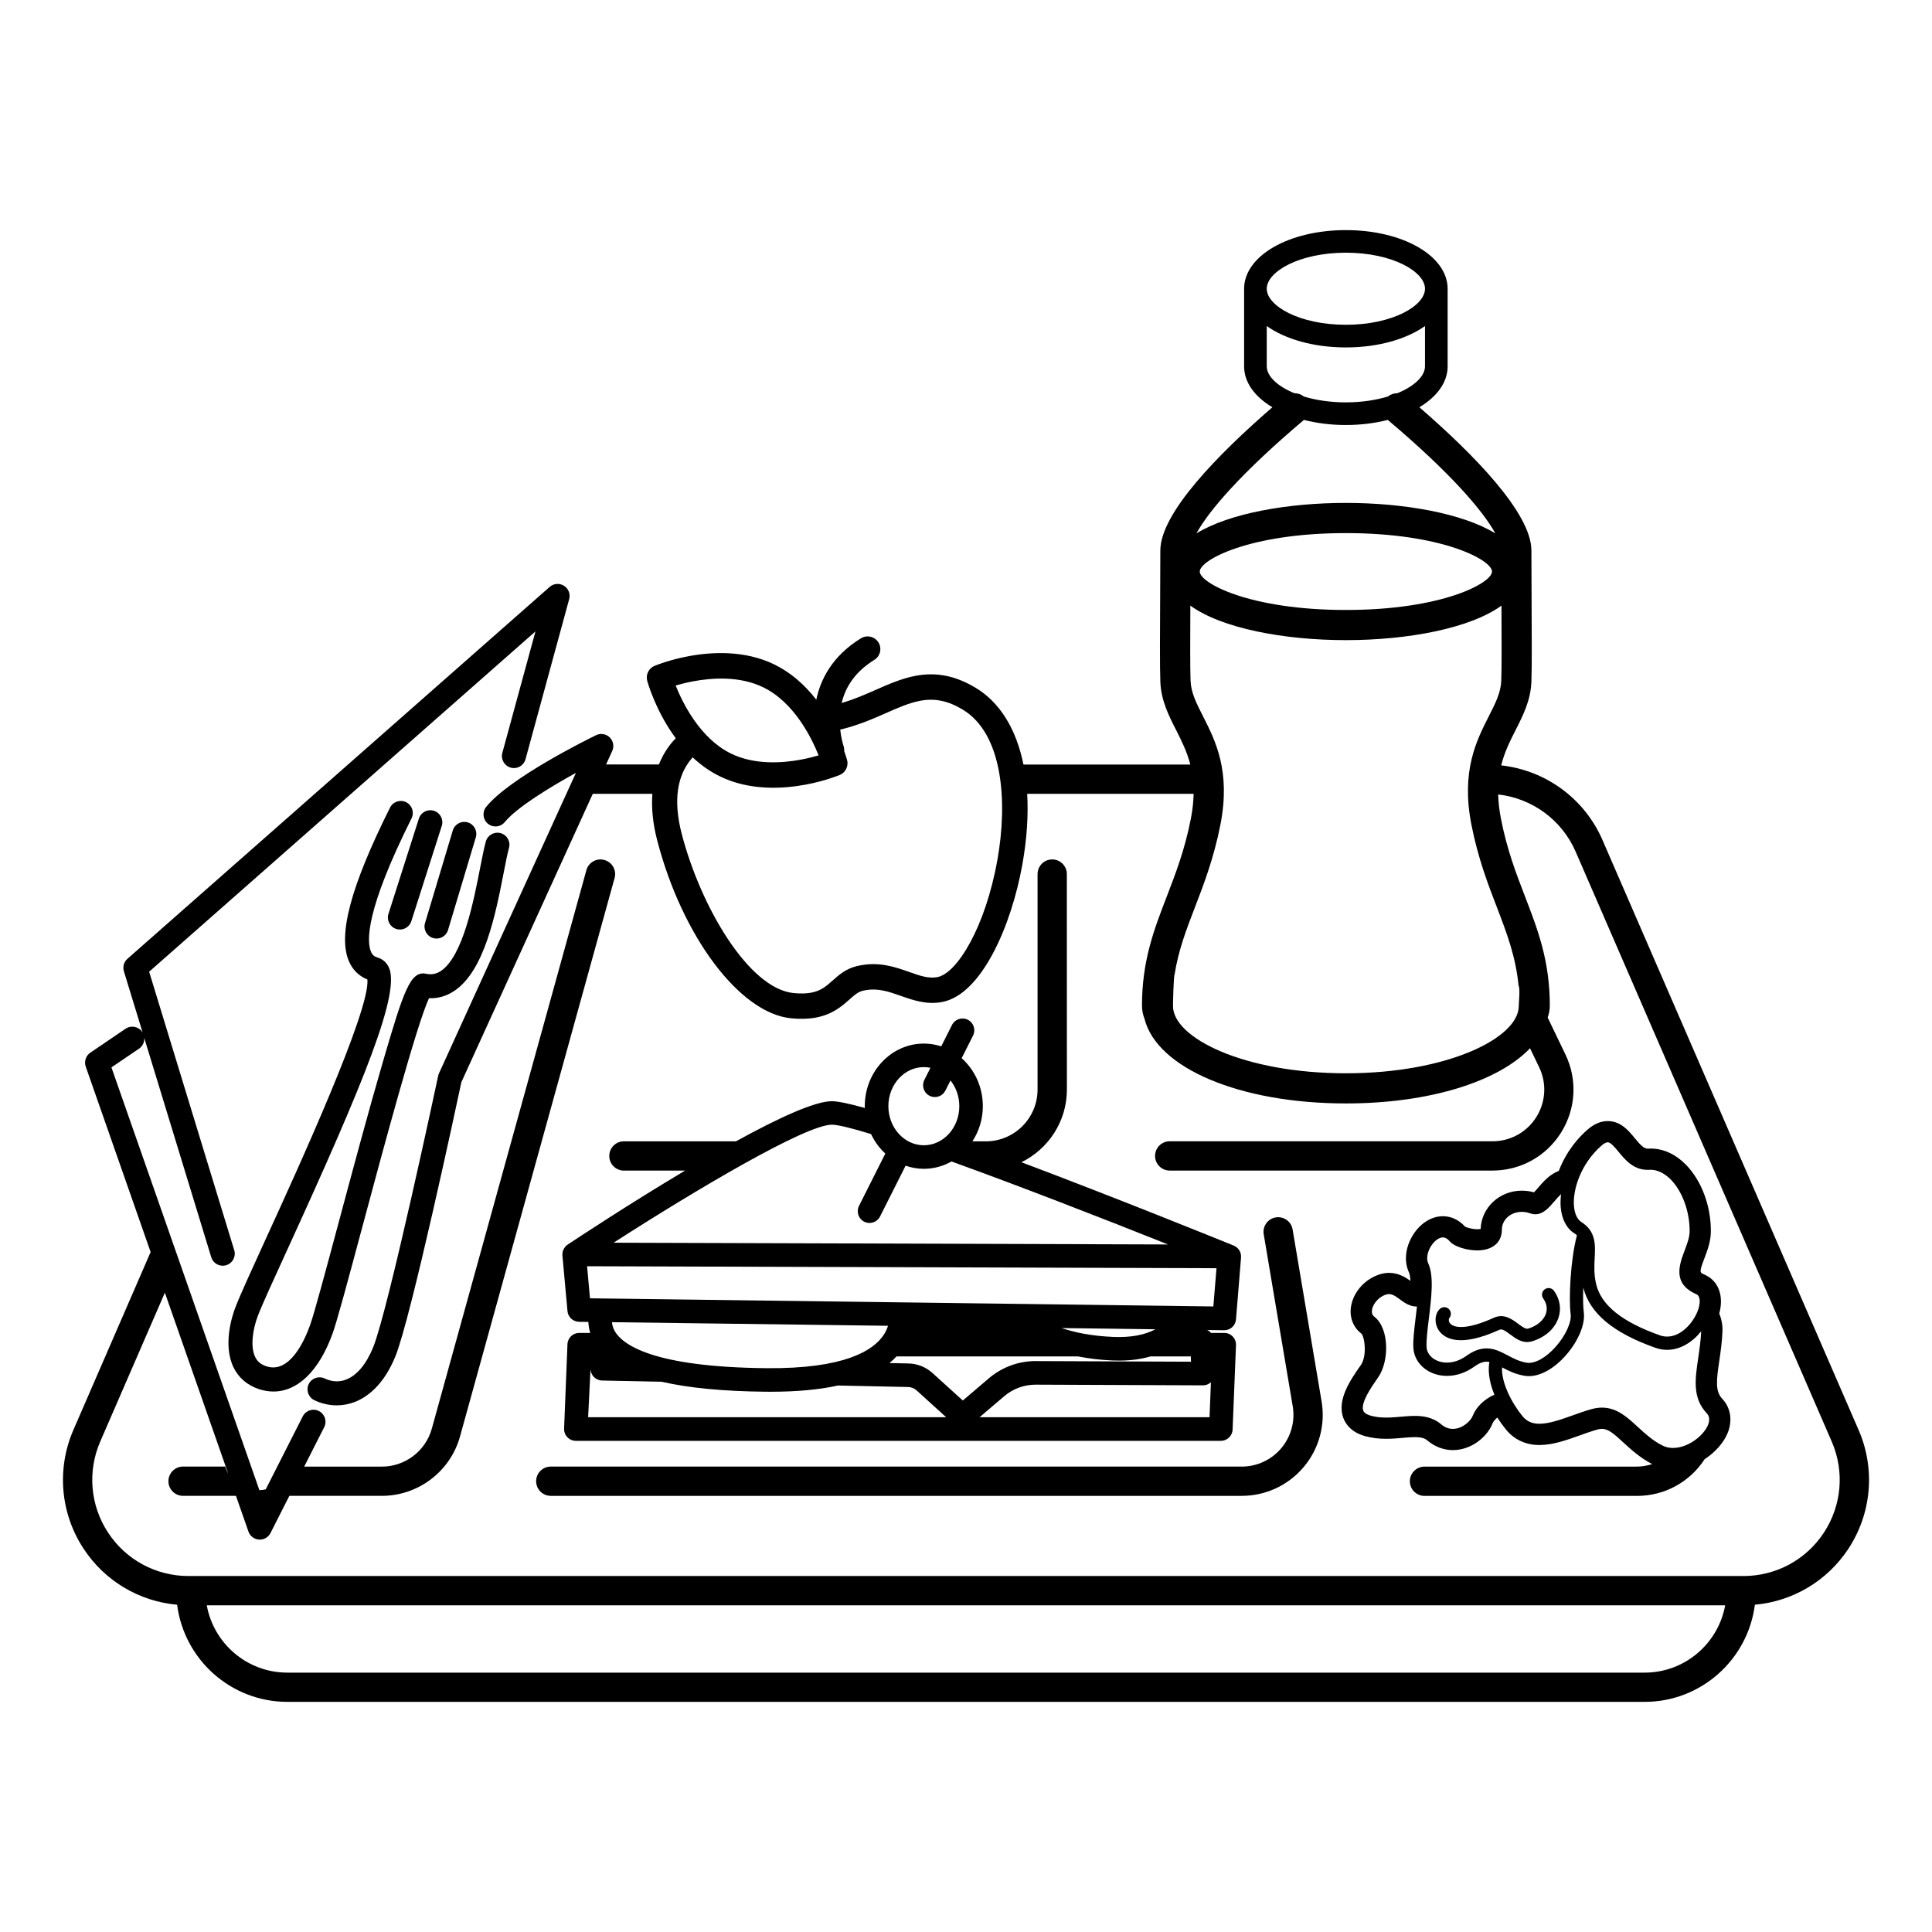 <?xml version="1.0" encoding="UTF-8"?>
<!-- Uploaded to: SVG Repo, www.svgrepo.com, Generator: SVG Repo Mixer Tools -->
<svg fill="#000000" width="800px" height="800px" version="1.1" viewBox="144 144 512 512" xmlns="http://www.w3.org/2000/svg">
 <g>
  <path d="m541.33 496.42c0.707-0.324 1.422 0.121 2.887 1.219 1.23 0.922 2.699 2.019 4.488 2.019 0.414 0 0.852-0.066 1.305-0.195 3.461-1.059 6.004-3.305 6.988-6.188 0.828-2.422 0.406-4.977-1.168-7.195-0.555-0.785-1.656-0.973-2.445-0.402-0.789 0.555-0.973 1.656-0.406 2.445 0.918 1.289 1.152 2.676 0.699 4.019-0.598 1.77-2.352 3.246-4.684 3.949-0.641 0.195-1.43-0.352-2.664-1.273-1.586-1.188-3.773-2.82-6.445-1.598-6.852 3.129-10.48 2.828-11.586 1.492-0.488-0.578-0.348-1.215-0.266-1.352 0.656-0.707 0.613-1.809-0.086-2.469-0.711-0.664-1.82-0.629-2.481 0.082-1.336 1.41-1.371 3.918-0.098 5.699 1.41 1.984 5.375 4.582 15.961-0.254z"/>
  <path d="m504.35 506.16c-2.422 3.496-6.086 8.785-4.383 13.531 0.594 1.656 2.074 3.848 5.75 4.887 1.719 0.484 3.559 0.719 5.633 0.719 1.578 0 3.066-0.133 4.516-0.262 1.098-0.098 2.133-0.18 3.098-0.18 1.988 0 2.754 0.418 3.293 0.875 1.984 1.676 4.324 2.562 6.769 2.562 5.043 0 9.184-3.652 10.523-7.09 0.172-0.438 0.637-1.02 1.258-1.543 0.719 1.133 1.5 2.211 2.309 3.199 2.18 2.672 5.238 4.086 8.852 4.086 3.566 0 7.219-1.309 10.75-2.57 1.465-0.523 3.129-1.125 4.594-1.527 0.457-0.125 0.855-0.188 1.223-0.188 1.668 0 3.176 1.309 5.691 3.629 2.07 1.91 4.43 4.055 7.629 5.715-1.293 0.402-2.641 0.66-4.051 0.66l-56.293 0.008c-2.144 0-3.883 1.738-3.883 3.879s1.738 3.879 3.883 3.879h56.301c7.309 0 13.969-3.641 17.949-9.742 2.766-1.797 4.941-4.273 5.996-6.715 1.449-3.371 0.953-6.828-1.328-9.266-1.895-2.004-1.578-4.828-0.801-10.055 0.332-2.297 0.727-4.914 0.84-7.754 0.074-1.648-0.211-3.266-0.855-4.812 0.082-0.277 0.145-0.543 0.207-0.82 0.906-4.344-0.656-7.965-4.066-9.457-1.402-0.609-1.461-0.637-0.031-4.438 0.762-2.031 1.629-4.336 1.668-6.828 0.105-6.785-2.43-13.645-6.621-17.898-2.75-2.793-5.969-4.262-9.316-4.262-0.23 0-0.469 0.012-0.789 0.023-1.059 0-2.004-1.055-3.441-2.793-1.656-2.012-3.723-4.516-7.164-4.516-1.879 0-3.664 0.77-5.453 2.359-4.102 3.629-6.324 7.734-7.512 10.844-2.445 0.922-4.156 2.922-5.461 4.438-0.25 0.293-0.73 0.852-1.109 1.238-1.066-0.293-2.152-0.441-3.234-0.441-5.894 0-10.707 4.465-10.906 10.148-0.18 0.035-0.469 0.07-0.891 0.07-1.445 0-2.777-0.465-3.234-0.676-2.062-2.277-4.324-2.766-5.883-2.766-2.996 0-5.949 1.832-7.891 4.914-2.055 3.25-2.473 7.062-1.098 9.965 0.137 0.293 0.324 0.922 0.383 2.238-1.328-0.945-3.203-2.109-5.652-2.109-0.746 0-1.5 0.109-2.238 0.324-3.934 1.133-7.074 4.484-7.805 8.344-0.551 2.934 0.449 5.699 2.672 7.402 0.875 0.734 1.613 5.879-0.125 8.398zm90.484-9.359c-0.117 2.484-0.453 4.785-0.781 7.019-0.848 5.719-1.578 10.656 2.277 14.742 0.734 0.785 0.828 1.855 0.258 3.176-1.223 2.836-5.309 5.984-9.227 5.984-1.012 0-1.953-0.215-2.797-0.645-2.602-1.316-4.602-3.152-6.535-4.934-2.852-2.625-5.551-5.109-9.492-5.109-0.883 0-1.789 0.133-2.715 0.383-1.656 0.457-3.356 1.066-5.004 1.656-3.078 1.098-6.266 2.238-8.855 2.238-1.945 0-3.371-0.645-4.492-2.016-2.84-3.477-5.652-8.902-5.406-12.93 1.637 0.867 3.5 1.828 5.949 2.223 0.371 0.066 0.762 0.098 1.152 0.098 3.148 0 6.731-2.019 9.828-5.547 3.285-3.75 5.144-8.207 4.731-11.355-0.207-1.598-0.242-3.961-0.133-6.57 1.668 6.793 7.914 12.016 19.109 15.965 1.02 0.363 2.07 0.543 3.117 0.543 3.523 0.004 6.766-2.098 9.016-4.922zm-26.5-49.141c0.691-0.609 1.301-0.945 1.723-0.945 0.781 0 1.82 1.254 2.828 2.473 1.848 2.238 4.188 5.074 8.207 4.82 2.445-0.125 4.453 1.336 5.668 2.57 3.117 3.176 5.082 8.609 5.004 13.859-0.023 1.527-0.684 3.269-1.32 4.961-1.391 3.703-3.301 8.777 3.055 11.551 1.164 0.508 1.004 2.191 0.805 3.144-0.711 3.391-4.277 8.117-8.473 8.117-0.648 0-1.305-0.109-1.949-0.336-10.066-3.559-15.594-8.016-16.902-13.621-0.598-2.555-0.48-4.871-0.371-6.914 0.176-3.457 0.359-7.027-3.543-9.5-1.098-0.695-1.785-2.207-1.953-4.273-0.344-4.273 1.773-11.086 7.223-15.906zm-45.852 31.098c-0.539-1.137-0.238-2.961 0.762-4.539 0.883-1.391 2.109-2.293 3.133-2.293 0.621 0 1.23 0.348 1.812 1.031 1.281 1.508 4.719 2.414 7.301 2.414 4.019 0 6.519-2.102 6.519-5.473 0-2.66 2.324-4.742 5.285-4.742 0.742 0 1.496 0.133 2.231 0.402 0.434 0.156 0.883 0.238 1.324 0.238 2.137 0 3.621-1.734 5.059-3.41 0.586-0.684 1.18-1.371 1.789-1.914-0.145 1.199-0.176 2.344-0.098 3.379 0.258 3.188 1.527 5.656 3.57 6.957 0.289 0.18 0.523 0.367 0.734 0.559-1.738 6.508-2.188 16.867-1.664 20.871 0.281 2.125-1.324 5.656-3.891 8.578-2.625 2.992-5.606 4.672-7.785 4.309-1.945-0.316-3.496-1.145-5.008-1.941-1.719-0.906-3.488-1.848-5.602-1.848-1.754 0-3.5 0.648-5.356 1.988-1.621 1.16-3.402 1.777-5.148 1.777-2.922 0-5.234-1.754-5.394-4.082-0.109-1.715 0.23-4.508 0.59-7.461 0.691-5.641 1.406-11.469-0.164-14.801zm-13.496 30.598 0.266-0.387c2.949-4.262 2.953-12.988-1.078-16.07-0.527-0.406-0.719-1.043-0.562-1.883 0.281-1.473 1.719-3.371 3.828-3.977 1.258-0.363 2.258 0.363 3.512 1.285 1.238 0.906 2.641 1.93 4.508 1.93h0.051c-0.105 0.984-0.227 1.961-0.344 2.887-0.379 3.129-0.742 6.086-0.605 8.133 0.289 4.191 4.106 7.352 8.902 7.352 2.488 0 4.984-0.84 7.203-2.438 1.254-0.902 2.301-1.324 3.305-1.324 0.25 0 0.5 0.035 0.742 0.082-0.023 0.125-0.055 0.25-0.074 0.383-0.363 2.629 0.273 5.531 1.387 8.281-2.535 1.098-4.785 3.168-5.723 5.566-0.555 1.43-2.754 3.496-5.273 3.496-1.117 0-2.172-0.414-3.133-1.234-2.336-1.98-5.078-2.207-6.934-2.207-1.215 0-2.43 0.105-3.715 0.215-1.273 0.109-2.594 0.227-3.898 0.227-1.551 0-2.891-0.168-4.106-0.508-1.648-0.469-1.891-1.148-1.977-1.367-0.73-2.027 2.16-6.203 3.719-8.441z"/>
  <path d="m339.04 446.46h-29.695c-2.141 0-3.879 1.738-3.879 3.883 0 2.141 1.738 3.879 3.879 3.879h16.203c-14.68 8.75-28.277 17.73-31.117 19.613-0.016 0.012-0.02 0.02-0.031 0.031-0.203 0.133-0.383 0.289-0.543 0.465-0.035 0.047-0.066 0.098-0.102 0.133-0.047 0.055-0.086 0.105-0.121 0.168-0.156 0.211-0.281 0.441-0.383 0.684-0.004 0.031-0.031 0.059-0.039 0.09-0.098 0.273-0.145 0.555-0.16 0.848-0.004 0.07 0 0.137 0 0.207 0 0.098-0.012 0.176-0.004 0.266l1.34 14.73c0.145 1.586 1.473 2.816 3.074 2.836l2.457 0.031c0.059 0.996 0.211 1.969 0.5 2.91h-2.918c-1.676 0-3.047 1.32-3.117 2.996l-0.891 22.363c-0.035 0.848 0.277 1.672 0.867 2.289 0.59 0.609 1.402 0.957 2.258 0.957h170.92c1.676 0 3.059-1.324 3.117-3.004l0.898-22.363c0.035-0.848-0.281-1.672-0.871-2.281-0.586-0.613-1.402-0.957-2.246-0.957h-3.5c-0.289-0.324-0.637-0.586-1.027-0.77l4.488 0.066h0.047c1.621 0 2.984-1.25 3.109-2.871l1.34-16.41c0.004-0.031 0-0.059 0-0.09 0.004-0.137 0-0.281-0.012-0.418-0.004-0.059-0.004-0.117-0.016-0.18-0.023-0.191-0.066-0.387-0.125-0.57-0.012-0.023-0.02-0.047-0.031-0.066-0.059-0.168-0.133-0.324-0.215-0.48-0.035-0.055-0.074-0.105-0.105-0.156-0.074-0.109-0.152-0.227-0.246-0.328-0.023-0.023-0.035-0.055-0.059-0.082-0.031-0.031-0.059-0.051-0.086-0.074-0.09-0.098-0.195-0.188-0.297-0.273-0.059-0.039-0.109-0.086-0.168-0.121-0.117-0.074-0.242-0.141-0.367-0.207-0.055-0.023-0.105-0.059-0.156-0.086-0.02-0.004-0.035-0.016-0.051-0.023-5.082-2.066-31.066-12.594-56.266-22.094 7.117-3.492 12.047-10.797 12.047-19.246l-0.012-57.117c0-2.144-1.738-3.883-3.883-3.883-2.141 0-3.879 1.738-3.879 3.883v57.113c0 7.562-6.152 13.715-13.707 13.715l-3.555-0.004c1.719-2.66 2.762-5.844 2.762-9.309 0-5.106-2.191-9.68-5.613-12.723l3.019-5.996c0.77-1.543 0.156-3.414-1.387-4.191-1.543-0.777-3.422-0.152-4.195 1.387l-2.848 5.66c-1.465-0.48-3.012-0.734-4.621-0.734-8.625 0-15.645 7.445-15.645 16.602 0 0.156 0.016 0.309 0.02 0.465-4.035-1.133-7.094-1.789-8.762-1.789-4.566-0.012-14.441 4.602-25.398 10.629zm-39.18 73.121 0.637-12.852c0 1.699 1.355 3.082 3.055 3.125l15.836 0.332c7.176 1.652 16.359 2.527 27.625 2.637 0.43 0.004 0.852 0.004 1.273 0.004 6.848 0 12.793-0.551 17.809-1.652l18.539 0.398c0.852 0.016 1.668 0.336 2.297 0.918l7.812 7.09-94.883-0.004zm6.305-25.188 73.164 0.953c-0.25 0.805-0.609 1.621-1.145 2.422-2.731 4.133-10.375 9.023-31.121 8.812-30.148-0.297-38.082-6.262-40.133-9.789-0.422-0.738-0.664-1.543-0.766-2.398zm84.957 13.477c-1.742-1.582-3.996-2.488-6.359-2.539l-5.039-0.105c0.68-0.551 1.285-1.148 1.859-1.762h48.074c2.812 0.543 5.863 0.941 9.184 1.078 0.578 0.023 1.152 0.035 1.707 0.035 3.066 0 5.856-0.387 8.363-1.113h10.672l0.035 1.402-41.102-0.168c-4.535-0.023-8.973 1.598-12.449 4.559l-6.914 5.894zm34.203-11.922 24.887 0.324c-2.887 1.531-6.602 2.211-11.117 2.031-5.828-0.242-10.34-1.195-13.77-2.356zm39.582 14.363-0.367 9.27h-60.953l6.535-5.57c2.316-1.98 5.269-3.062 8.312-3.062h0.055l44.324 0.18h0.012c0.777 0 1.508-0.297 2.082-0.816zm0.645-20.086-165.2-2.156-0.77-8.504 166.8 0.523zm-76.727-63.434c0.598 0 1.184 0.07 1.754 0.188l-1.621 3.223c-0.77 1.543-0.156 3.422 1.387 4.191 0.449 0.23 0.934 0.332 1.402 0.332 1.145 0 2.242-0.625 2.793-1.719l1.352-2.676c1.449 1.82 2.336 4.203 2.336 6.816 0 5.715-4.219 10.359-9.395 10.359-5.184 0-9.402-4.644-9.402-10.359-0.004-5.711 4.211-10.355 9.395-10.355zm-13.988 17.75c0.938 1.98 2.223 3.734 3.785 5.164l-6.977 13.863c-0.777 1.543-0.156 3.422 1.387 4.195 0.449 0.227 0.926 0.328 1.402 0.328 1.145 0 2.242-0.629 2.793-1.719l6.766-13.453c1.527 0.527 3.148 0.828 4.84 0.828 2.644 0 5.141-0.711 7.324-1.949 17.18 6.211 38.52 14.469 57.379 21.996l-85.344-0.273-61.586-0.191c21.625-13.914 50.895-31.277 57.844-31.277 1.641 0.012 5.297 0.918 10.387 2.488z"/>
  <path d="m636.54 522.94-67.863-156.32c-4.781-11.023-15.09-18.488-26.848-19.785 0.887-3.566 2.371-6.504 3.836-9.387 1.953-3.84 3.965-7.809 4.168-12.707 0.152-3.652 0.102-13.34 0.051-22.711-0.023-4.414-0.047-8.707-0.047-12.137 0-9.941-15.445-25.625-29.691-37.969 4.656-2.781 7.492-6.586 7.492-10.836v-20.555c0-8.715-11.844-15.551-26.969-15.551-15.121 0-26.969 6.832-26.969 15.551v20.555c0 4.258 2.836 8.062 7.492 10.836-14.238 12.344-29.691 28.027-29.691 37.969 0 3.438-0.023 7.723-0.047 12.137-0.051 9.367-0.105 19.059 0.051 22.711 0.203 4.902 2.211 8.871 4.168 12.707 1.43 2.828 2.875 5.703 3.773 9.164h-44.219c-1.895-9.359-6.211-16.48-12.73-20.375-5.32-3.176-10.359-4.172-15.852-3.141-3.703 0.695-7.219 2.242-10.625 3.75-2.691 1.184-5.668 2.5-8.973 3.449 1.125-4.731 4.031-8.57 8.66-11.422 1.578-0.973 2.066-3.043 1.094-4.621-0.727-1.18-2.121-1.793-3.481-1.547-0.402 0.082-0.789 0.227-1.145 0.441-7.688 4.731-10.75 10.988-11.848 16.277-3.246-4.172-6.961-7.301-11.098-9.32-7.906-3.863-16.727-3.332-22.738-2.203-5.074 0.945-8.625 2.394-9.02 2.555-1.562 0.648-2.398 2.363-1.949 3.988 0.09 0.336 2.231 8.016 7.559 15.203-0.273 0.277-0.52 0.535-0.75 0.805-1.586 1.82-2.805 3.891-3.715 6.141h-13.996l1.629-3.578c0.555-1.223 0.289-2.66-0.676-3.602-0.961-0.938-2.41-1.164-3.613-0.578-2.316 1.133-22.832 11.262-29.113 18.984-1.109 1.367-0.902 3.367 0.457 4.481 1.367 1.113 3.367 0.91 4.481-0.457 3.125-3.828 11.766-9.129 18.836-13.023l-36.293 79.645c-0.09 0.211-0.168 0.438-0.211 0.66-0.133 0.621-13.191 61.992-17.227 71.918-1.824 4.488-4.301 7.453-7.176 8.559-1.828 0.711-3.789 0.609-5.672-0.293-1.578-0.75-3.481-0.082-4.242 1.508-0.754 1.582-0.086 3.481 1.5 4.246 1.91 0.91 3.93 1.367 5.941 1.367 1.613 0 3.231-0.297 4.769-0.891 3.168-1.23 7.613-4.324 10.777-12.102 4.133-10.156 16.312-67.156 17.48-72.648l34.828-76.418h15.785c-0.266 3.769 0.125 7.875 1.273 12.289 6.629 25.527 21.859 45.82 35.438 47.191 2.473 0.25 4.644 0.188 6.644-0.188 4.418-0.828 6.883-3.023 8.879-4.793 1.367-1.203 2.262-2 3.543-2.309 0.203-0.051 0.398-0.098 0.594-0.125 3.43-0.645 6.231 0.344 9.477 1.48 3.195 1.129 6.816 2.402 10.934 1.629 10.504-1.977 18.398-20.312 21.285-36.516 1.195-6.711 1.594-12.973 1.27-18.66h44.109c-0.047 2-0.266 4.188-0.742 6.621-1.605 8.23-4.051 14.551-6.402 20.66-3.367 8.727-6.543 16.969-6.543 28.848 0 1.23 0.23 2.402 0.672 3.516 3.266 12.988 25.109 22.41 53.375 22.41 22.203 0 40.406-5.828 48.789-14.621l2.41 5.004c2.055 4.277 1.773 9.227-0.75 13.238s-6.863 6.41-11.609 6.41l-85.539-0.004c-2.144 0-3.883 1.738-3.883 3.883 0 2.141 1.738 3.879 3.883 3.879h85.523c7.43 0 14.223-3.754 18.172-10.039 3.953-6.289 4.394-14.035 1.176-20.727l-4.711-9.789c0.352-0.988 0.57-2.031 0.57-3.16 0-11.875-3.18-20.117-6.543-28.848-2.359-6.109-4.793-12.43-6.402-20.66-0.465-2.363-0.691-4.492-0.742-6.449 8.996 1.008 16.871 6.727 20.535 15.164l67.863 156.32c3.43 7.906 2.656 16.922-2.066 24.129-4.727 7.211-12.699 11.508-21.312 11.508h-412.11c-8.613 0-16.582-4.301-21.305-11.508-4.727-7.203-5.496-16.223-2.07-24.129l17.129-39.453 16.793 47.992c-0.324-0.609-0.609-1.246-0.785-1.914l-11.188 0.004c-2.141 0-3.879 1.738-3.879 3.879s1.738 3.879 3.879 3.879h14.016l3.316 9.473c0.418 1.199 1.516 2.035 2.793 2.125 0.07 0.004 0.141 0.004 0.211 0.004 1.188 0 2.293-0.672 2.836-1.742l4.996-9.859h24.539c9.617 0 18.129-6.469 20.691-15.738l40.965-148c0.574-2.066-0.641-4.203-2.707-4.769-2.07-0.578-4.203 0.637-4.769 2.699l-40.965 148.01c-1.637 5.914-7.074 10.051-13.215 10.051h-20.605l5.301-10.445c0.797-1.57 0.172-3.481-1.402-4.281-1.562-0.797-3.477-0.168-4.277 1.402l-9.812 19.34c-0.324 0.074-0.645 0.152-0.992 0.18-0.238 0.02-0.465 0.02-0.695 0.035l-39.207-112.03 7.316-4.961c0.973-0.664 1.449-1.77 1.375-2.856l17.758 58.125c0.418 1.367 1.684 2.254 3.043 2.254 0.309 0 0.625-0.047 0.934-0.141 1.684-0.516 2.629-2.289 2.117-3.969l-22.551-73.805 102.38-90.184-8.781 32.195c-0.457 1.691 0.539 3.445 2.238 3.906 1.707 0.469 3.445-0.535 3.906-2.231l11.574-42.438c0.371-1.359-0.195-2.801-1.391-3.535-1.188-0.742-2.731-0.621-3.785 0.312l-111.89 98.551c-0.941 0.82-1.305 2.121-0.941 3.316l4.977 16.281c-0.039-0.074-0.07-0.145-0.117-0.215-0.984-1.457-2.969-1.832-4.418-0.848l-9.34 6.348c-1.195 0.805-1.691 2.324-1.219 3.684l17.199 49.148-20.465 47.141c-4.477 10.312-3.469 22.074 2.695 31.473 5.606 8.551 14.727 13.957 24.793 14.855 1.84 14.488 14.223 25.738 29.211 25.738h359.7c14.988 0 27.367-11.25 29.207-25.738 10.07-0.906 19.184-6.309 24.797-14.855 6.16-9.398 7.168-21.16 2.691-31.477zm-313.48-197.27c1.258-0.371 2.84-0.777 4.656-1.117 5.039-0.945 12.348-1.441 18.57 1.602 8.242 4.027 12.852 13.496 14.652 18.031-1.258 0.367-2.84 0.777-4.648 1.117-5.039 0.945-12.352 1.438-18.574-1.602-8.242-4.031-12.852-13.504-14.656-18.031zm85.262 46.188c-3.195 17.957-10.746 30.121-15.906 31.09-2.348 0.438-4.606-0.352-7.465-1.367-3.629-1.281-7.742-2.727-12.941-1.75-0.297 0.055-0.605 0.117-0.91 0.191-2.926 0.699-4.797 2.359-6.449 3.828-1.648 1.465-3.066 2.731-5.656 3.215-1.336 0.25-2.883 0.289-4.727 0.102-11.836-1.199-24.582-22.832-29.609-42.195-2.246-8.664-1.324-15.418 2.746-20.082 0.051-0.055 0.105-0.117 0.168-0.18 2.231 2.102 4.648 3.785 7.199 5.031 7.898 3.859 16.727 3.32 22.742 2.195 5.059-0.945 8.621-2.398 9.02-2.559 1.562-0.648 2.394-2.363 1.945-3.988-0.051-0.172-0.293-1.039-0.762-2.352 0.035-0.434-0.016-0.867-0.145-1.273-0.215-0.664-0.68-2.277-0.906-4.41 4.699-1.109 8.762-2.891 12.086-4.359 3.332-1.473 6.207-2.734 9.105-3.281 3.875-0.727 7.336-0.016 11.211 2.297 10.895 6.512 11.934 24.852 9.254 39.848zm92.348-160.89c12.359 0 20.969 5.031 20.969 9.551 0 4.516-8.609 9.551-20.969 9.551s-20.969-5.031-20.969-9.551c0-4.516 8.609-9.551 20.969-9.551zm-20.969 30.113c0-0.02 0.012-0.039 0.012-0.055l-0.012-0.012v-10.609c4.906 3.477 12.41 5.668 20.969 5.668 8.559 0 16.062-2.191 20.969-5.672v10.453c-0.004 0.004-0.02 0.004-0.023 0.012 0.004 0.07 0.023 0.141 0.023 0.215 0 2.543-2.734 5.25-7.332 7.129-0.891 0.004-1.777 0.289-2.492 0.871-3.152 0.945-6.922 1.551-11.145 1.551-4.223 0-7.992-0.598-11.145-1.551-0.719-0.586-1.602-0.867-2.492-0.871-4.598-1.879-7.332-4.582-7.332-7.129zm9.859 14.199c3.371 0.863 7.117 1.352 11.109 1.352 3.988 0 7.734-0.488 11.109-1.352 16.668 14.07 25.25 24.129 28.492 30.066-8.711-5.324-24.219-8.07-39.598-8.07-15.383 0-30.887 2.746-39.598 8.07 3.234-5.934 11.824-15.996 28.484-30.066zm49.836 40.184c0 3.043-13.176 10.184-38.727 10.184-25.555 0-38.723-7.141-38.723-10.184 0-3.047 13.168-10.188 38.723-10.188 25.551 0 38.727 7.133 38.727 10.188zm7.043 109.78c0.457 0.57 0.047 4.711 0.047 5.371 0 8.422-18.812 17.816-45.816 17.816-27.004 0-45.816-9.391-45.816-17.816 0-1.199 0.176-8.137 0.422-8.367 1.004-6.363 3.055-11.758 5.356-17.719 2.367-6.137 5.043-13.082 6.793-22 2.769-14.172-1.324-22.227-4.609-28.703-1.777-3.492-3.18-6.254-3.309-9.418-0.125-3.152-0.098-11.734-0.055-19.914 8.305 6.031 24.832 9.148 41.227 9.148 16.398 0 32.918-3.117 41.227-9.148 0.039 8.184 0.074 16.762-0.059 19.914-0.125 3.164-1.531 5.926-3.305 9.418-3.285 6.473-7.379 14.535-4.609 28.703 1.75 8.922 4.43 15.871 6.793 22 2.637 6.867 4.961 12.996 5.715 20.715zm33.398 182.02h-359.69c-10.652 0-19.512-7.707-21.352-17.836h402.39c-1.836 10.125-10.695 17.836-21.344 17.836z"/>
  <path d="m473.07 532.66h-183.11c-2.141 0-3.879 1.738-3.879 3.879 0 2.141 1.734 3.879 3.879 3.879h183.11c6.332 0 12.309-2.769 16.395-7.609 4.09-4.832 5.828-11.191 4.769-17.434l-7.684-45.57c-0.352-2.109-2.352-3.527-4.473-3.18-2.109 0.352-3.531 2.359-3.18 4.469l7.688 45.574c0.676 3.984-0.438 8.039-3.047 11.129-2.609 3.086-6.422 4.863-10.469 4.863z"/>
  <path d="m206.38 490.46c-0.84 2.207-3.371 9.859-0.52 15.852 1.328 2.797 3.672 4.801 6.766 5.82 1.301 0.422 2.586 0.637 3.844 0.637 6.445 0 12.141-5.516 15.703-15.473 1.203-3.371 4.125-14.273 7.828-28.074 5.461-20.363 14.379-53.586 17.684-60.684 2.398 0.098 4.641-0.562 6.715-1.949 8.016-5.356 10.953-20.398 13.094-31.383 0.523-2.684 0.977-5.008 1.391-6.488 0.48-1.699-0.516-3.449-2.207-3.926-1.688-0.473-3.449 0.516-3.926 2.207-0.48 1.734-0.957 4.172-1.512 6.992-1.707 8.762-4.57 23.426-10.383 27.312-1.219 0.816-2.473 1.055-3.949 0.754-4.18-0.852-5.953 4.566-11.477 23.477-3.656 12.504-7.863 28.199-11.578 42.043-3.516 13.121-6.559 24.453-7.672 27.578-1.414 3.965-5.367 12.965-11.574 10.934-1.461-0.48-2.418-1.273-3.004-2.504-1.316-2.762-0.586-7.438 0.719-10.844 1.133-2.969 4.141-9.539 7.949-17.852 20.203-44.148 29.891-67.793 26.777-74.52-0.609-1.316-1.668-2.231-2.984-2.609-0.863-0.242-1.367-0.676-1.727-1.496-1.223-2.762-1.457-11.035 10.727-35.398 0.785-1.578 0.145-3.481-1.426-4.273-1.578-0.785-3.481-0.145-4.273 1.422-10.465 20.938-13.914 33.906-10.852 40.828 0.984 2.227 2.644 3.844 4.84 4.719 0.871 8.035-18.484 50.34-26.879 68.676-3.844 8.414-6.887 15.07-8.094 18.223z"/>
  <path d="m259.01 358.87c-1.676-0.539-3.465 0.387-4 2.055l-8.066 25.258c-0.535 1.676 0.387 3.465 2.066 4 0.316 0.105 0.645 0.152 0.969 0.152 1.352 0 2.602-0.863 3.031-2.211l8.066-25.258c0.535-1.672-0.395-3.465-2.066-3.996z"/>
  <path d="m258.77 392.59c0.301 0.098 0.613 0.137 0.918 0.137 1.371 0 2.637-0.891 3.047-2.266l7.359-24.555c0.508-1.684-0.449-3.461-2.137-3.961-1.676-0.516-3.457 0.449-3.965 2.137l-7.359 24.551c-0.508 1.68 0.457 3.457 2.137 3.957z"/>
 </g>
</svg>